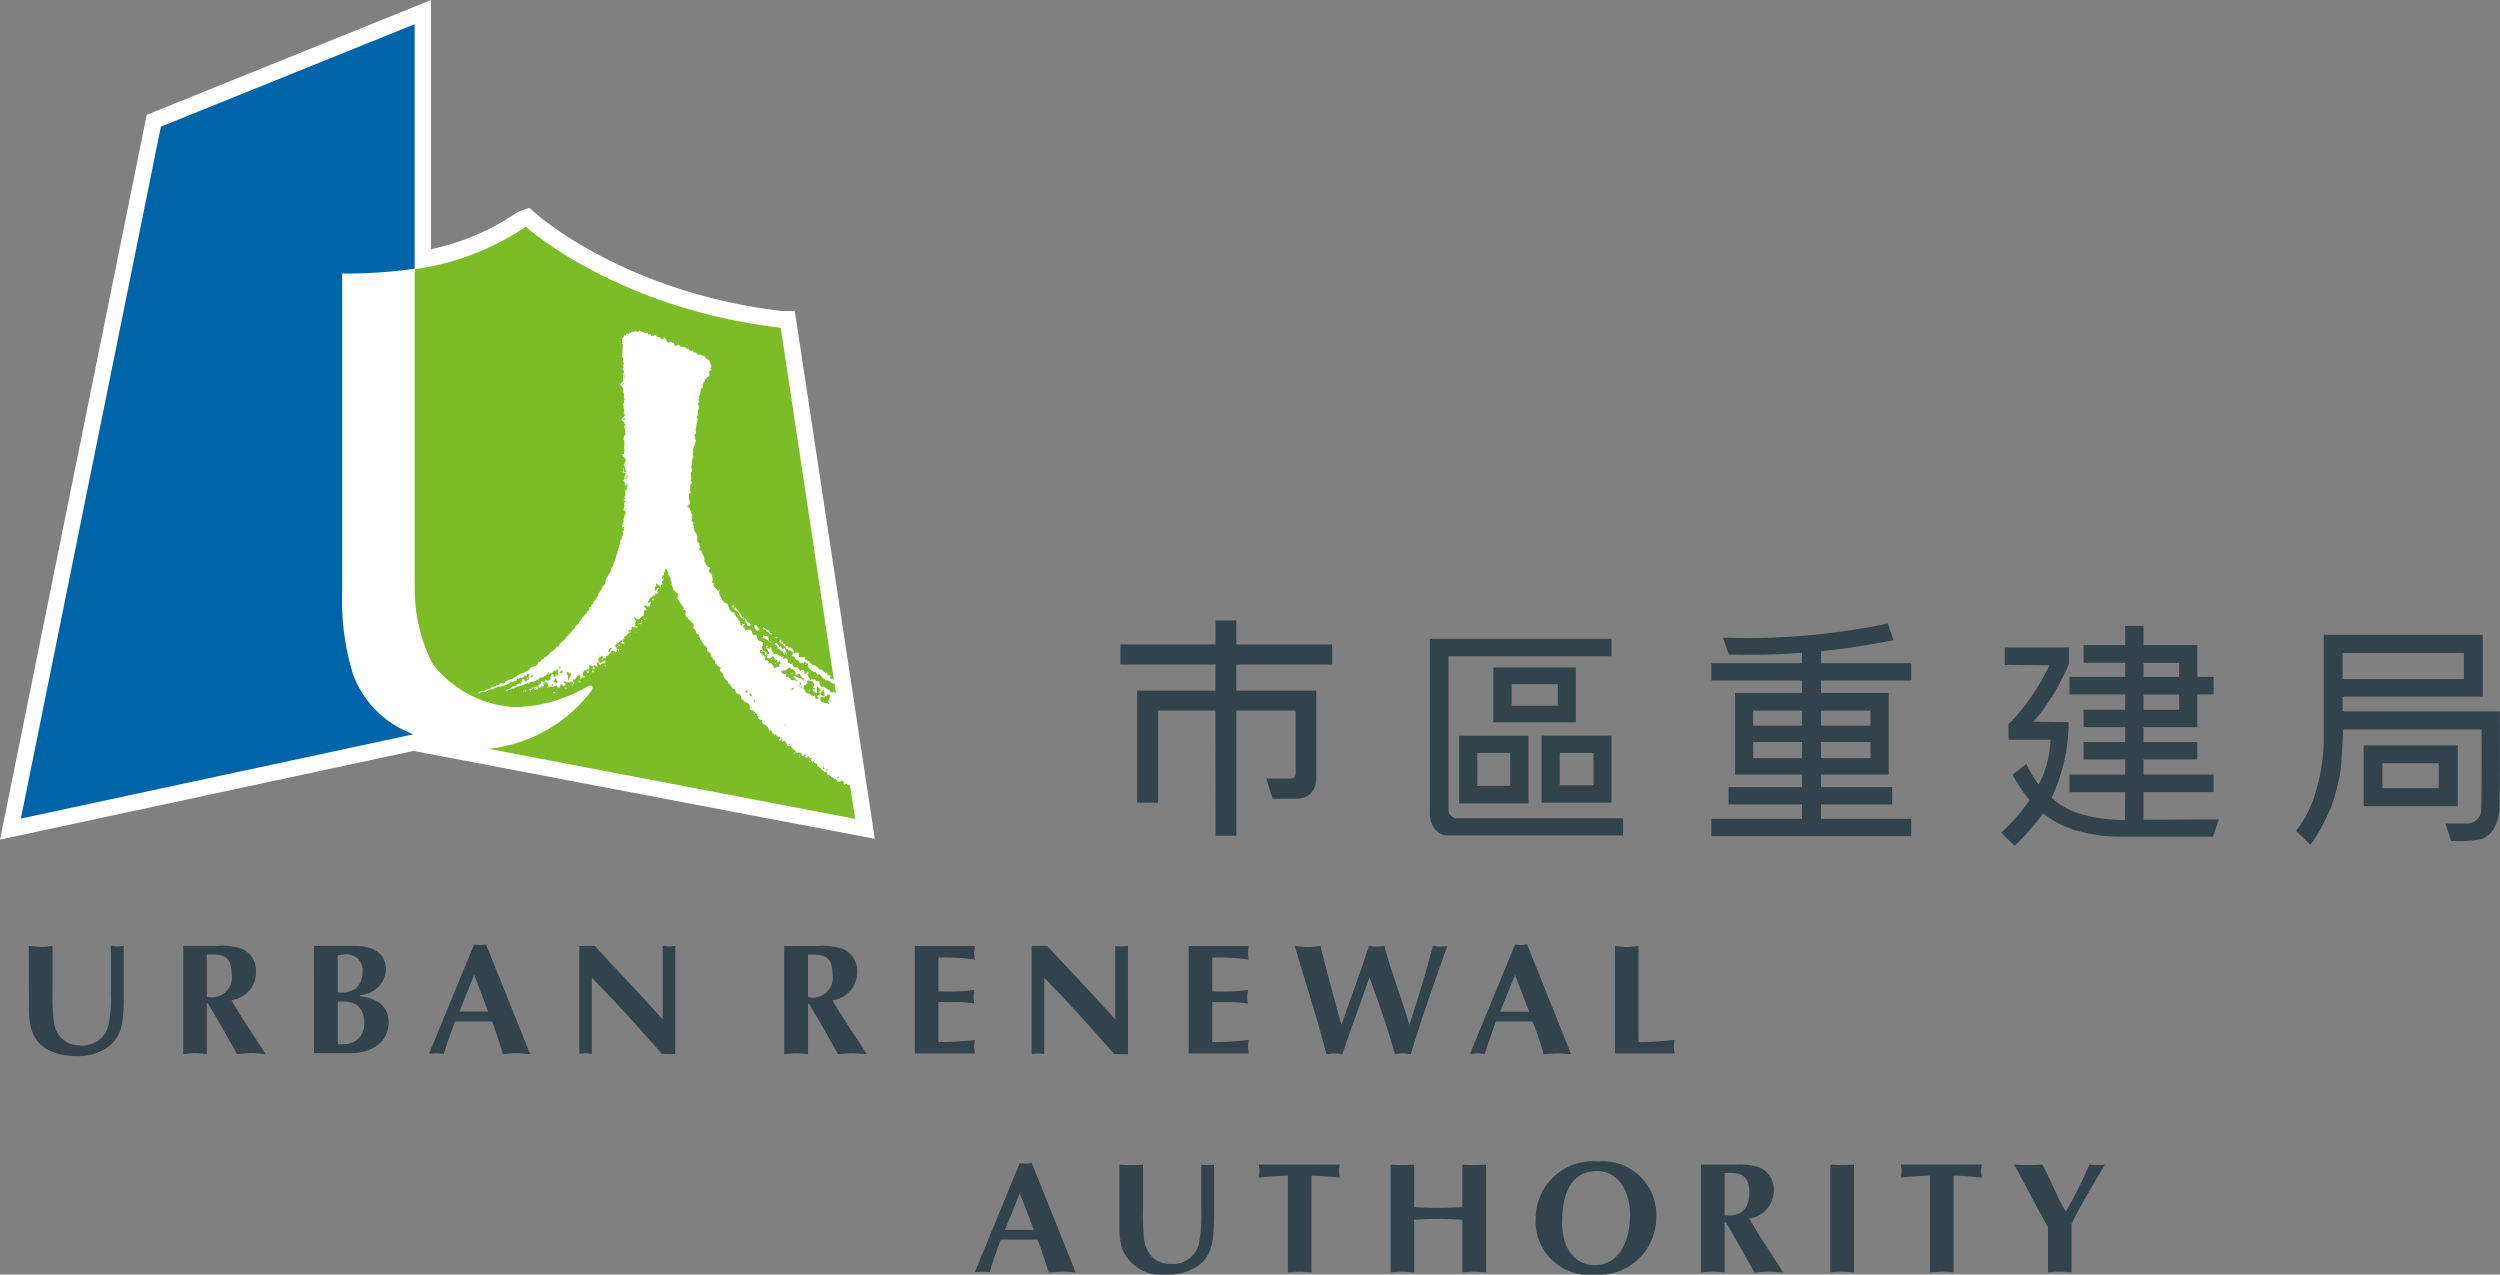 <svg xmlns="http://www.w3.org/2000/svg" width="150.613" height="76.783" viewBox="0 0 150.613 76.783">
  <rect x="0" y="0" width="150.613" height="76.783" fill="#808080" stroke="none"/>
  <g id="Group_528" data-name="Group 528" transform="translate(-226.208 -239.303)">
    <path id="Path_871" data-name="Path 871" d="M274.091,258.042h-.77c-9.042-1.069-14.222-5.352-14.784-5.837l-.442-.382-.533.183-.222.11a14.45,14.45,0,0,1-5.167,2.2l0-15.01-17.125,6.913-8.837,43.666,24.9-5.342c2.4.456,26.44,5.035,26.44,5.035l1.361.259Z" transform="translate(0 0)" fill="#fff"/>
    <path id="Path_872" data-name="Path 872" d="M268.4,255.231c-9.93-1.164-19.258-3.959-22.052-3.533a29.839,29.839,0,0,1-4.368.29V271.1a15.335,15.335,0,0,0,.641,4.979,6.063,6.063,0,0,0,3.053,3.407c.2.08.4.183.586.264l26.629,5.07Z" transform="translate(4.848 3.797)" fill="#fff"/>
    <path id="Path_873" data-name="Path 873" d="M299.024,273.323H295.57v5.549h-1.26v-6.747h4.714v-1.573H293.3v-1.216h5.726v-1.443h1.254v1.443h5.776v1.216h-5.776v1.573H305.1v5.16c0,.886-.407,1.349-1.245,1.349h-1.39l-.375-1.215h1.383c.22.021.382-.081.382-.314v-3.782h-3.574v7.547h-1.254Zm24.557,7.521H313.093a1,1,0,0,1-.834-.37,1.429,1.429,0,0,1-.315-.975v-10.5h10.944v1.049h-9.824v9.163a.543.543,0,0,0,.625.6h9.892Zm-2.842-6.812h-4.971v-3.305h4.971Zm-3.868-1h2.777v-1.3H316.87Zm1.012,5.885h-4.176v-4.076h4.176Zm-3.079-1.059h1.978v-1.982H314.8Zm8.085,1.012h-4.219v-4.033h4.219ZM321.8,275.88h-2.032v1.944H321.8Zm9.621.311h2.946v-.974h-2.946Zm7.066-.974H335.51v.971h2.976Zm-2.976-.988h2.976v-.9H335.51Zm-4.091,0h2.946v-.9h-2.946Zm4.091-4.487v.728h5.431v1.041H335.51v.752h4.074v4.913H335.51v.754h4.283v1.048H335.51v.867h5.431v1.042H328.9v-1.042h5.461v-.867h-4.424V277.93h4.424v-.754h-4.032v-4.913h4.032v-.752H328.9V270.47h5.461v-.628a40.633,40.633,0,0,1-4.41.1l-.343-1.011a41.849,41.849,0,0,0,9.919-.85l.35,1c-1.473.3-2.938.522-4.371.667m14.92,4.274a10.721,10.721,0,0,1-1.022,4.541c.873.872,2.359,1.32,4.408,1.36l.023-1.684h-3.363v-1.056h3.363v-.911h-2.507V275.22h2.507v-.9h-2.507v-1.05h2.507v-.92h-3.363v-1.059h3.363v-.845h-2.507v-1.064h2.507v-1.156h1.1v1.156h3.241v1.909h.982v1.059h-.982v1.97h-3.241v.9h3.241v1.045h-3.241v.911h4.223v1.056h-4.223V279.9l4.542-.018-.352,1.038h-5.658a9.479,9.479,0,0,1-2.373-.319,5.7,5.7,0,0,1-2.209-1.082,14.783,14.783,0,0,1-1.714,1.958l-.807-.795a12.043,12.043,0,0,0,1.71-1.969,7.589,7.589,0,0,1-1.026-1.532l.834-.635a6.06,6.06,0,0,0,.74,1.225,6.169,6.169,0,0,0,.709-2.688h-2.53v-.927a12.874,12.874,0,0,0,2.458-3.56l-2.684-.024v-1.052h3.865v.975a4.159,4.159,0,0,1-.268.622c-.18.358-.336.667-.479.91a5.479,5.479,0,0,1-.434.7c-.154.234-.309.441-.454.66-.165.214-.328.417-.5.609Zm4.512-.745h2.145v-.92h-2.145Zm2.145-2.824h-2.145v.845h2.145Zm15.638,6.045h-3.394v1.5h3.394Zm-4.524-1.076h5.67v3.663H368.2Zm-1.268-4h7.31v-1.562h-7.31Zm0,1.948h9.473s.034,5.665-.047,6.128a3.207,3.207,0,0,1-.275.873,1.342,1.342,0,0,1-.365.45,1.136,1.136,0,0,1-.511.269,7.96,7.96,0,0,1-1.736.082l-.343-1.045h1.28a.881.881,0,0,0,.626-.238.817.817,0,0,0,.241-.507c.047-.264.031-4.92.031-4.92H366.97l-.12,2.091a8.011,8.011,0,0,1-.214,1.208,9.7,9.7,0,0,1-.386,1.337c-.169.408-.356.791-.546,1.184a9.417,9.417,0,0,1-.714,1.123l-.863-.835a6.7,6.7,0,0,0,1.183-2.362,10.953,10.953,0,0,0,.488-3.295V268.76h9.574v3.727h-8.438Zm-17.746,33.81a4.715,4.715,0,0,1,1.419,0v-2.938c.594-1.22,1.314-2.357,2.005-3.568a4.451,4.451,0,0,1-.468.024,4.306,4.306,0,0,1-.469-.024,23.056,23.056,0,0,1-1.409,2.82,6.991,6.991,0,0,1-.6-1.139c-.263-.565-.553-1.164-.812-1.681-.285.017-.578.029-.859.029s-.566-.012-.854-.029c.707,1.251,1.337,2.536,2.047,3.765Zm-5.69-5.835c.595,0,1.148.063,1.713.118a2.1,2.1,0,0,1-.059-.4,2.2,2.2,0,0,1,.059-.39h-4.887c.01.126.041.254.041.39s-.03.281-.041.4a15.32,15.32,0,0,1,1.756-.118v5.835a5.985,5.985,0,0,1,.718-.054,5.3,5.3,0,0,1,.7.054Zm-7.423,5.835a5.841,5.841,0,0,1,.713-.054,5.637,5.637,0,0,1,.715.054v-6.506c-.235.017-.474.029-.715.029s-.473-.012-.713-.029Zm-6.368-6c.57,0,1.27-.068,1.437.72a1.836,1.836,0,0,1,.046.467c0,.981-.489,1.455-1.483,1.364Zm-1.428,6a5.552,5.552,0,0,1,.707-.054,6.047,6.047,0,0,1,.72.054v-3.046h.059c.226.361.482.792.615,1.05l1.13,2a6.933,6.933,0,0,1,1.722,0l-.374-.592c-.562-.883-1.152-1.749-1.668-2.666a1.706,1.706,0,0,0,1.476-1.709,1.425,1.425,0,0,0-.828-1.357,3.8,3.8,0,0,0-1.531-.182h-2.028Zm-6.27-6.116c1.422,0,2,1.407,2,2.628,0,1.579-.655,3.04-2.113,3.04-1.426,0-1.982-1.3-1.982-2.545,0-2.126.778-3.122,2.1-3.122m3.569,2.807a3.21,3.21,0,0,0-3.5-3.382,3.438,3.438,0,0,0-3.759,3.423,3.216,3.216,0,0,0,3.527,3.394,3.453,3.453,0,0,0,3.733-3.434m-16,3.309a5.465,5.465,0,0,1,.707-.054,5.612,5.612,0,0,1,.71.054v-3.181c.482-.024.969-.054,1.456-.054s.964.03,1.45.054v3.181a5.73,5.73,0,0,1,.714-.054,5.842,5.842,0,0,1,.714.054v-6.506c-.239.017-.485.029-.714.029s-.476-.012-.714-.029v2.561c-.486.027-.962.051-1.45.051s-.974-.024-1.456-.051v-2.561c-.239.017-.469.029-.71.029s-.481-.012-.707-.029Zm-4.769-5.835c.6,0,1.15.063,1.719.118a1.408,1.408,0,0,1-.055-.4,1.424,1.424,0,0,1,.055-.39h-4.9a3.037,3.037,0,0,1,.052.39,2.838,2.838,0,0,1-.052.4,15.637,15.637,0,0,1,1.762-.118v5.835a5.66,5.66,0,0,1,.716-.054,5.546,5.546,0,0,1,.7.054Zm-11.57,3.185a4.919,4.919,0,0,0,.149,1.175,2.568,2.568,0,0,0,2.74,1.6,3.189,3.189,0,0,0,1.8-.5c.983-.684.961-1.675,1.013-2.765v-3.365a2.989,2.989,0,0,1-.388.024,2.883,2.883,0,0,1-.383-.024v2.862a7.88,7.88,0,0,1-.163,1.976,1.589,1.589,0,0,1-1.693,1.144,1.569,1.569,0,0,1-1.09-.4,1.918,1.918,0,0,1-.5-1.1,14.667,14.667,0,0,1-.064-1.794v-2.685c-.238.017-.472.029-.722.029-.226,0-.467-.012-.7-.029Zm-6.9.076.9-2.2.846,2.2Zm1.969.592c.246.628.447,1.276.672,1.982a7.268,7.268,0,0,1,.813-.054,7.352,7.352,0,0,1,.814.054l-2.647-6.6c-.128.01-.241.034-.356.034s-.237-.024-.369-.034l-2.706,6.571c.145,0,.29-.024.456-.024.148,0,.3.024.441.024.175-.652.405-1.235.664-1.952Zm36.2-17.689c-.223.017-.48.058-.712.058s-.475-.04-.7-.058v6.465h3.582c-.008-.132-.041-.271-.041-.4s.033-.281.041-.413a18.776,18.776,0,0,1-2.166.132Zm-8.333,3.957.9-2.219.845,2.219Zm1.953.587a19.384,19.384,0,0,1,.672,1.975c.28-.024.557-.055.824-.055s.546.031.83.055L317.8,287.41a1.77,1.77,0,0,1-.364.038,1.682,1.682,0,0,1-.357-.038L314.363,294c.144,0,.3-.031.452-.031s.3.031.447.031c.182-.654.42-1.239.655-1.952Zm-14.244-4.263c.617,2.07,1.279,4.134,1.829,6.239a3.2,3.2,0,0,1,.475-.055,3.542,3.542,0,0,1,.482.055c.544-1.638,1.111-3.126,1.633-4.635.554,1.524,1.1,3.041,1.532,4.635a2.073,2.073,0,0,1,.948,0c.673-2.182,1.416-4.313,2.213-6.52a3.473,3.473,0,0,1-.434.034,3.926,3.926,0,0,1-.446-.034c-.407,1.6-.893,3.183-1.411,4.75-.451-1.6-1.083-3.149-1.5-4.75a4.573,4.573,0,0,1-.472.034,4.231,4.231,0,0,1-.469-.034c-.5,1.6-1.114,3.166-1.65,4.75-.429-1.573-.871-3.149-1.26-4.75-.256.017-.507.058-.775.058s-.515-.04-.782-.058Zm-6.473-.281v6.465h3.619a2.476,2.476,0,0,1-.046-.4,2.569,2.569,0,0,1,.046-.413,17.45,17.45,0,0,1-2.2.132v-2.411h.995a7.846,7.846,0,0,1,1.168.09,1.891,1.891,0,0,1-.058-.413,1.823,1.823,0,0,1,.058-.408,9.058,9.058,0,0,1-1.168.091h-.995v-2.045a13.878,13.878,0,0,1,2.2.124,2.363,2.363,0,0,1-.046-.4,2.837,2.837,0,0,1,.046-.413Zm-9.459,6.5c.112,0,.255-.031.383-.031.11,0,.248.031.374.031v-4.592l1.038,1.083c1.067,1.126,2.1,2.291,3.187,3.518l.82.014V287.5a3.355,3.355,0,0,1-.392.034,2.719,2.719,0,0,1-.375-.034v4.439c-1.34-1.519-2.738-2.959-4.1-4.439h-.933Zm-7.045-6.5v6.465h3.631a2.361,2.361,0,0,1-.051-.4,2.445,2.445,0,0,1,.051-.413,17.7,17.7,0,0,1-2.206.132v-2.411h.991a7.33,7.33,0,0,1,1.164.09c-.005-.135-.035-.281-.035-.413s.03-.276.035-.408a8.379,8.379,0,0,1-1.164.091h-.991v-2.045a14.051,14.051,0,0,1,2.206.124,2.247,2.247,0,0,1-.051-.4,2.716,2.716,0,0,1,.051-.413Zm-6.43.515c.573,0,1.281-.071,1.43.72a2.366,2.366,0,0,1,.05.467,1.2,1.2,0,0,1-1.48,1.364Zm-1.435,6c.243-.024.469-.055.709-.055s.489.031.727.055v-3.046h.06c.205.361.473.8.622,1.052l1.13,1.994c.276-.024.569-.055.838-.055.311,0,.594.031.884.055l-.371-.588c-.583-.886-1.167-1.76-1.694-2.66a1.71,1.71,0,0,0,1.493-1.721,1.429,1.429,0,0,0-.828-1.358,3.787,3.787,0,0,0-1.551-.192h-2.019ZM260.7,294c.118,0,.25-.031.367-.031s.258.031.39.031v-4.592l1.032,1.083c1.076,1.126,2.1,2.291,3.194,3.518l.8.014V287.5a2.552,2.552,0,0,1-.367.034,3.267,3.267,0,0,1-.39-.034v4.439c-1.335-1.519-2.744-2.959-4.093-4.439H260.7Zm-7.226-2.539.892-2.219.846,2.219Zm1.964.587c.242.621.447,1.272.667,1.975.264-.024.548-.055.813-.055s.539.031.822.055l-2.661-6.611a1.6,1.6,0,0,1-.356.038,1.712,1.712,0,0,1-.358-.038L251.644,294c.149,0,.309-.031.459-.031s.29.031.442.031c.183-.654.416-1.239.669-1.952Zm-9.293-1.188c1.017-.085,1.6.273,1.6,1.32a1.183,1.183,0,0,1-1.128,1.241h-.469Zm0-2.8a2.754,2.754,0,0,1,.469-.043.949.949,0,0,1,1.029,1.059,1.336,1.336,0,0,1-.405.991,1.509,1.509,0,0,1-1.093.222Zm-1.428,5.907h2.2c1.115,0,2.293-.548,2.293-1.867,0-1.171-1.009-1.488-1.709-1.549v-.091a1.621,1.621,0,0,0,1.549-1.513c0-1.12-.918-1.445-1.892-1.445h-2.445Zm-6.46-5.95c.587,0,1.3-.071,1.452.72a2.514,2.514,0,0,1,.052.467,1.213,1.213,0,0,1-1.5,1.364Zm-1.417,6a6.882,6.882,0,0,1,.71-.055,6.8,6.8,0,0,1,.707.055v-3.046h.076c.2.361.476.8.618,1.052l1.13,1.994c.3-.024.565-.055.85-.055s.588.031.873.055l-.382-.588c-.566-.886-1.169-1.76-1.676-2.66a1.7,1.7,0,0,0,1.479-1.721,1.429,1.429,0,0,0-.822-1.358,3.686,3.686,0,0,0-1.536-.192h-2.026Zm-9.3-2.636a4.212,4.212,0,0,0,.162,1.161c.354,1.238,1.6,1.6,2.752,1.6a3.074,3.074,0,0,0,1.786-.507c.981-.685.977-1.672,1.015-2.759V287.5a3.258,3.258,0,0,1-.4.034,2.873,2.873,0,0,1-.374-.034v2.882a7.836,7.836,0,0,1-.161,1.961,1.6,1.6,0,0,1-1.7,1.153,1.524,1.524,0,0,1-1.083-.41,1.665,1.665,0,0,1-.5-1.092,12.078,12.078,0,0,1-.071-1.791v-2.7c-.239.017-.475.058-.714.058s-.473-.04-.72-.058Z" transform="translate(0.408 8.788)" fill="#32434c"/>
    <rect id="Rectangle_223" data-name="Rectangle 223" width="0.041" height="0.026" transform="translate(263.871 269.598)" fill="#7cbd27"/>
    <path id="Path_874" data-name="Path 874" d="M254.265,269.228h.025c.047.071-.025.126-.089.187.165.007.193-.149.259-.241-.085-.064-.137.054-.195.054" transform="translate(8.604 9.176)" fill="#7cbd27"/>
    <path id="Path_875" data-name="Path 875" d="M255.016,262.725l-.008.114.072.012Z" transform="translate(8.852 7.199)" fill="#7cbd27"/>
    <rect id="Rectangle_224" data-name="Rectangle 224" width="0.044" height="0.031" transform="translate(262.29 278.694)" fill="#7cbd27"/>
    <path id="Path_876" data-name="Path 876" d="M255.008,263.191h-.024l.017.023v-.023" transform="translate(8.845 7.343)" fill="#7cbd27"/>
    <rect id="Rectangle_225" data-name="Rectangle 225" width="0.035" height="0.029" transform="translate(263.96 266.258) rotate(-77.261)" fill="#7cbd27"/>
    <path id="Path_877" data-name="Path 877" d="M255.039,261.477l.071-.056c.033-.038-.042-.069-.042-.106.033-.026.127-.062.1-.132a.225.225,0,0,0-.124.294" transform="translate(8.858 6.726)" fill="#7cbd27"/>
    <path id="Path_878" data-name="Path 878" d="M255.107,260.073h-.024l.009.085c.033-.023.014-.048.014-.085" transform="translate(8.876 6.384)" fill="#7cbd27"/>
    <path id="Path_879" data-name="Path 879" d="M255.115,261.038l.016.071c.034-.013.013-.054.021-.071Z" transform="translate(8.885 6.681)" fill="#7cbd27"/>
    <rect id="Rectangle_226" data-name="Rectangle 226" width="0.038" height="0.03" transform="translate(263.823 270.619)" fill="#7cbd27"/>
    <path id="Path_880" data-name="Path 880" d="M255.054,263.106c-.017.03-.017.073-.039.094.039-.03.076-.054.039-.094" transform="translate(8.855 7.317)" fill="#7cbd27"/>
    <path id="Path_881" data-name="Path 881" d="M254.949,258.565l.009.17.076-.132c-.047,0-.038-.059-.085-.038" transform="translate(8.834 5.919)" fill="#7cbd27"/>
    <path id="Path_882" data-name="Path 882" d="M254.954,256.78h.033l.008-.2-.038,0Z" transform="translate(8.836 5.309)" fill="#7cbd27"/>
    <path id="Path_883" data-name="Path 883" d="M255.019,260.852l.025-.026-.007-.115Z" transform="translate(8.856 6.58)" fill="#7cbd27"/>
    <path id="Path_884" data-name="Path 884" d="M254.912,257.094a.189.189,0,0,0,.023-.126H254.9Z" transform="translate(8.82 5.43)" fill="#7cbd27"/>
    <path id="Path_885" data-name="Path 885" d="M255.142,260.464l.017.085c.022-.017,0-.045.013-.061Z" transform="translate(8.894 6.504)" fill="#7cbd27"/>
    <path id="Path_886" data-name="Path 886" d="M262.268,269.255c-.047,0-.047-.094-.1-.041l.091.055Z" transform="translate(11.053 9.189)" fill="#7cbd27"/>
    <path id="Path_887" data-name="Path 887" d="M271.378,283.38c-.038-.021-.033-.071-.1-.064-.034,0-.023.043-.034.064-.037.014-.047-.03-.073-.051v-.064c.034.006.037-.011.058-.011-.081-.068-.123-.122-.234-.115-.041.115-.157.007-.229.041.033-.085-.071-.1-.085-.141-.128-.008-.146-.157-.268-.1,0-.115-.169-.146-.239-.193-.024-.047.029-.1-.031-.135-.167.056-.268-.179-.42-.238.031-.132-.18-.061-.145-.2-.047-.115-.248-.068-.21-.22-.064-.021-.038.064-.073.074.016-.068-.21-.142-.073-.2.03-.034-.021-.051-.037-.071l-.1.037c0-.037.022-.09-.017-.122-.089-.013-.124.156-.207.04l-.035-.017c.021-.047.067-.071.106-.107-.014-.055-.094-.025-.119-.041-.061.024-.056.156-.131.085-.109-.031,0-.153-.109-.187-.054.013-.152-.044-.175.043-.047-.043-.157-.071-.187.012-.022,0-.034-.021-.044-.021v-.034c.047.005.132.017.1-.059.03-.054-.058-.088-.088-.139l-.111.051.056-.088c-.077-.058-.167-.094-.167-.2-.056.068-.115.041-.174.041-.064-.111-.078-.25-.187-.331-.026.031-.071.047-.085.081-.043.021-.061-.034-.1-.043.035-.038.1-.082.054-.127-.072-.005-.124.12-.195.08,0-.085.123-.161.012-.234-.173.073-.207-.306-.32-.059v-.12l-.088.02c.047-.085-.069-.163-.09-.226l-.1.039a.523.523,0,0,0-.293-.384c-.052-.024-.078-.111-.146-.109-.021-.055.048-.135-.044-.179a.163.163,0,0,1-.179-.082c-.016-.052.055-.145-.037-.154l-.021.023c-.054-.048.021-.051.021-.089l-.128-.118c0,.033-.071.047-.071.094l-.031-.017a.107.107,0,0,1,.085-.061c.024-.035-.038-.071-.048-.1l-.075.024c.038-.158-.179-.034-.218-.158.016-.132.039-.272-.112-.363-.085-.067-.271-.047-.271-.2-.127,0-.111-.112-.143-.188.011-.069-.1-.127-.131-.17-.178.033-.157-.146-.234-.234-.021-.092-.173-.03-.142-.132-.133-.08-.092-.238-.261-.262.035-.152-.2-.209-.212-.337a.226.226,0,0,1-.086-.24c-.068-.088-.224-.153-.2-.279l.063-.054c-.048-.122-.269-.118-.272-.277l-.077.051c-.034-.107.056-.237-.1-.3a1.245,1.245,0,0,1-.187-.382c-.065-.038-.115-.132-.187-.119-.027-.139,0-.273-.141-.335-.128-.013-.042-.173-.17-.2.01-.125-.187-.158-.136-.29-.088-.059-.009-.214-.158-.214-.132-.078-.025-.237-.187-.3-.12-.081.077-.29-.144-.378.052-.042-.046-.071-.089-.085.043-.059-.058-.071-.064-.123-.017,0-.04-.006-.05.014v.026h-.038c.152-.09-.175-.186-.136-.32-.02-.1.077-.234-.075-.292-.029,0-.047.02-.074-.007a.073.073,0,0,1,.061-.082c-.14-.191-.288-.418-.434-.631.021-.041.127.013.115-.051l-.1-.039c.06-.021.039-.085.039-.149-.094-.123-.3-.208-.285-.384-.114-.03.012-.144-.09-.188,0-.088.03-.217-.1-.275.127-.037,0-.122.005-.173-.149-.132-.09-.32-.222-.456-.029-.027-.082,0-.093.037.01.038-.013.088.047.111h.017v.029h-.039c0-.029,0-.029-.025-.041s-.054.052-.1.064c.086.043.046.108.046.162-.046,0-.1,0-.1.034.007.077-.056.179.043.212l.026-.108c.109.153-.226.258-.033.373l-.008.031c-.044,0-.1,0-.1.044l-.012.144c-.069-.007,0-.1-.035-.118-.124.027-.19-.156-.268-.1l.047.143c-.161-.024-.08.153-.109.245.01.033.061.033.061.009.078-.051.078-.207.2-.145-.02.089-.2.189-.059.261-.085.22-.265-.064-.176.171h.007V272c-.068,0-.088-.048-.126-.061a.243.243,0,0,1-.2.179,1.982,1.982,0,0,1-.137.267.162.162,0,0,0,.191-.024c.057.127-.114.144-.054.258-.05.007-.082-.013-.12.034v.01c-.071-.038-.081-.128-.191-.057a.065.065,0,0,0-.037.078c.146.016.1.148.171.22-.035-.029-.085-.078-.149-.052-.061.093-.031.241-.05.357-.075-.029-.107.05-.162.071v.056c-.076-.029-.114.068-.129.1-.024-.1-.227,0-.2-.144a.061.061,0,0,0-.084.035c.02.094.146.144.1.264l-.064.056c.068.024.037.085.046.146-.03,0-.046-.007-.054.023s0,.026.024.034a.326.326,0,0,1,.177-.029l-.092.112c-.037-.084-.182,0-.224-.1a.561.561,0,0,0-.09.226c-.059,0-.144-.023-.161.034-.033.024.017.06.038.068h.123v.026c-.144-.013-.193.108-.278.155v.061c-.071-.031-.107.047-.156.082l.042.114c-.042-.013-.1-.013-.1.034-.076.136.1.119.09.237-.063-.009-.142.007-.19-.03-.017-.071.127-.1.024-.166-.118-.041-.025.132-.163.1.022.135-.174.03-.152.176-.029-.008-.065-.008-.076.018-.035.1.127.116.076.214.082,0,.106.058.158.058h.022c.033,0,.038-.021.064-.038.03.017.007.055.007.071l-.071-.033h-.022c-.01.017,0,.061-.007.088l-.033-.014c-.013-.012.016-.071-.024-.094-.044.021-.056.054-.1.082l.051.071-.144,0c-.012-.1-.123-.042-.193-.068-.068.026.033.158-.094.094,0,.1-.144.128-.108.226h-.027c.018-.033-.021-.033-.021-.033a.175.175,0,0,0-.114.171.129.129,0,0,1-.116-.054c-.007.1-.085.135-.17.186.06-.068.145-.132.112-.25-.013-.034-.037-.054-.077-.034-.076.013-.021.124-.119.081-.137.114-.034.213.013.335.106.074.277-.264.357-.058-.057.173-.259.024-.281.2-.076.023-.076-.058-.112-.071.024-.067-.052-.078-.077-.119-.078.044-.037.132-.044.2l.044.047-.037.038c-.055-.008-.065-.076-.133-.106-.213.054.041.145-.05.256-.178.018.035-.256-.217-.188-.027-.014,0-.068-.039-.088-.11.073.078.349-.2.276-.017.018,0,.055-.005.089a.261.261,0,0,1,.162.081c-.041,0-.054.076-.111.059.024-.1-.077-.127-.115-.191a.305.305,0,0,0-.157.314c.039.044.137.052.1.144-.144-.092-.183.135-.3.085.085-.044.05-.144.071-.187-.027-.042-.065-.06-.1-.042-.153.073-.153.234-.309.272-.076.013-.038.081-.05.125.08.013.021.084.05.139-.076.025-.093.089-.146.089,0-.064.184-.089.071-.184h-.071c0-.03.025-.067-.038-.088l-.073.119c-.042-.061-.152-.038-.238-.043.007-.018-.017-.031-.02-.055-.039,0-.071,0-.085.037-.086.144.173.03.088.179-.054.047-.073.089-.145.071a.21.21,0,0,0-.088-.1c-.174.012-.012.276-.229.175-.052-.05-.021-.094-.078-.146.009.146-.152.047-.217.136-.071.024-.051-.039-.109-.054-.055.033-.149.014-.179.094h-.034v-.041c.029.01.064,0,.064-.039-.075-.061-.03-.132-.075-.229-.021-.047-.09-.024-.132-.029-.02.029,0,.052-.02.1l-.071-.047c-.044.024-.021.055-.022.08.022.012.061.05.034.081s-.064.084-.135.056c0-.02-.014-.026-.039-.043l-.029.017.054.077c-.034,0-.094-.013-.12.017v.024c-.03,0-.03-.085-.069-.111.009-.124.25-.159.165-.32.009.039.146,0,.162.082h.082c.014-.067.047-.169-.033-.226.047.02.08.119.17.1.047.124.084-.044.184-.021.042-.1-.043-.288.145-.345.071.031.043.126.071.182.074-.016.135-.132.23-.124.055-.026.018-.075.033-.107-.014-.023-.042-.038-.042-.061l.048-.038c-.146-.039.139-.135-.077-.135a.232.232,0,0,0-.082.1l-.055-.012c.02-.013-.005-.029-.024-.047-.1.089-.132.25-.328.183.008-.03-.02-.033-.026-.047-.043.014-.03.055-.043.088.013.023.05.014.05.05-.081.023-.037-.082-.1-.05,0,.118-.2.1-.217.205a.4.4,0,0,0-.311.123v.068c-.059.024-.033-.089-.11-.051-.02.139-.214.1-.312.125-.03.075-.175.031-.132.139h-.043c.01-.031.022-.078-.014-.1-.094.038-.043.127-.167.094a1.192,1.192,0,0,1-.477.158c-.061.08-.2.018-.234.144h-.044c.014-.033-.014-.033-.031-.064-.082.119-.216.132-.341.166v.021h-.041c-.006-.116.2-.085.284-.163.092-.148.276-.085.358-.217.1-.1.238.017.3-.115-.022-.1.034-.172.118-.243.022.071.084.108.1.2.08-.037.131-.139.22-.139.029-.1-.046-.22.029-.331-.017-.029-.071-.008-.1-.014-.075.023-.035.085-.052.146l-.124-.061c-.039.033-.039.12-.119.139s-.247-.047-.238.084l-.071-.058-.09.182-.092-.035c-.016.088-.132.051-.193.118.014-.012-.017-.03-.029-.043l-.044.043c0,.088-.182.031-.214.14-.193.009-.322.145-.531.106-.085.071-.255.08-.289.175-.281-.1-.363.239-.648.124-.094.027-.186.125-.277.123.085-.085.226-.211.386-.14.132-.162.391-.08.447-.282.18.05.264-.114.452-.106.051-.207.354.044.375-.193A1.2,1.2,0,0,1,251.2,277c.075-.112.227-.1.312-.217.071.03.1-.062.156-.085a1.3,1.3,0,0,0,.475-.224c.075.034.086-.04.1-.081.156-.2.5-.115.511-.4.1.03.137-.081.207-.118-.009-.075.165-.064.153-.166.205-.023.22-.183.378-.273-.034-.062.054-.055.092-.093.106-.084.273-.162.281-.311.169.055.158-.122.241-.2.115-.1.292-.2.344-.339.119-.119.226-.243.328-.354.039-.108.217-.187.217-.3.085-.111.259-.141.224-.271.156-.114.156-.281.323-.369,0-.108.222-.135.156-.267.192-.059.046-.234.217-.271.071-.057.039-.207.178-.175-.1-.056.073-.191.111-.279.068-.1.17-.188.17-.32.094-.17.26-.3.276-.5.144-.043.161-.207.176-.362.106-.188.207-.365.328-.554-.1-.2.207-.221.12-.4.06-.1.11-.21.156-.3a.517.517,0,0,1,.136-.375c-.146-.061.077-.106,0-.221.11-.067,0-.22.127-.276.021-.093-.071-.281.093-.262-.039-.2.178-.352.033-.524.035-.04.132-.071.118-.135l-.05-.045c.007-.017.05-.04.05-.064-.05-.04-.118,0-.15.024a.53.53,0,0,0,.048-.29c.108-.061.052-.18.08-.293l.022.012c-.05-.191.258-.379-.05-.5.064-.064.007-.187.1-.243-.1-.031-.027-.144-.041-.214.034-.03.071-.054.054-.088l-.111-.1.128-.035c-.03-.047-.078-.081-.058-.156.09-.024.041-.118.064-.173l-.051-.041.061-.065a.061.061,0,0,1-.054-.082h.037c0,.016.017.03.033.039.068-.037-.016-.139.086-.165l-.051-.061c.094,0,.042-.1.056-.17-.024-.05-.056-.037-.091-.037-.063.044.068.057.035.124-.035.038-.061-.018-.09-.043a.469.469,0,0,0-.106-.277c.128-.071.021-.26.135-.331.071-.146-.135-.132-.193-.173l0-.018c.089-.024.026-.137.055-.2h.034c.008.078-.034.173.022.238a.3.3,0,0,0,.1-.03c-.017-.194-.18-.407-.039-.6.123-.209-.167-.28-.188-.452.047,0,.11,0,.11-.038.016-.064-.027-.135.056-.165-.084-.161-.013-.4-.026-.6-.093-.067-.022-.2-.03-.3a.215.215,0,0,0,.107-.176c-.107-.056.026-.25-.085-.3l.008-.149c.013,0,.034-.024.048-.038.063-.081-.112-.043-.048-.149-.057-.064-.14-.1-.19-.176.05-.071.093-.165.19-.2.034-.034.013-.089.026-.112-.04-.02-.063-.071-.09-.109.09-.024.034-.152.05-.243-.1-.034.027-.19-.093-.247.014-.043.077-.055.05-.1a.045.045,0,0,0,.043-.034c.063-.072-.1-.126.027-.149,0-.034,0-.072-.043-.078-.027-.135.043-.276-.034-.378-.029-.085.042-.2-.052-.25-.016-.082-.111-.129-.133-.238.046-.055.1-.119.157-.179l.029-.5a.217.217,0,0,0,.05-.042.251.251,0,0,0-.1-.179v-.06c.023.005.023-.027.059-.027.057-.092-.107-.064-.039-.163,0,0,.039-.033.039-.041,0-.054.035-.124-.035-.124-.023-.111.056-.251-.047-.322l.043-.754c-.05-.007-.05-.041-.05-.078.027.008.03-.024.05-.047-.093-.03-.022-.162-.043-.243a.265.265,0,0,0,.118-.176c.141.059.11-.205.224-.1a.047.047,0,0,0,.081-.018v-.059c.123.141.144-.156.248-.007.108-.173.243.092.352-.126.129.092.269.092.373.173h.157c0,.044,0,.089.039.1.063.012.063-.082.118-.03l.055.112.085-.034c.073.048.217-.126.214.084l.093-.03c0,.1.09,0,.122.068.069.026.081.126.2.088.044-.038.026-.137.11-.088-.033.115.133.092.093.2.107.239.29-.112.335.135l.081-.047c.018.094.018.166.116.2.118.014.146-.094.241-.038.044.211.345,0,.395.211h.163c-.029.118.1.094.184.141,0,0,.037-.016.018-.047.06,0,.06.085.094.115.029.072.1-.007.143.041.094.047.14.208.243.089.094.078.192.084.315.166-.025.056.08.092.1.132.09.017.148.1.2.173l-.05.03c.013.041.078.041.1.1l-.063.024c.016.056.078.044.093.087-.077.044-.014.136-.107.149.022.024.03.047.077.039l.016-.016.014.023c-.03.089-.277.132-.122.237-.058.013,0,.055,0,.088-.064.19-.314.183-.277.416-.156-.033-.05.132-.156.17.026.071.061.111.026.19-.25.1-.055.417-.269.535.081.03.041.1.056.153-.037.026-.069.043-.061.1l.1.017c-.2.139-.042.309-.078.481-.111.156,0,.375-.12.5.1.081.025.221.025.339-.1.108,0,.3-.107.409.022.089.068.115.038.212-.031.052-.123.073-.114.137.114.026-.009.162.1.188l-.046.047c.091.029.03.129.046.191-.124.043,0,.182-.124.222.047.112-.115.173-.037.267s-.078.187,0,.276c0,.038.046.156-.042.2-.037.149.034.331-.072.463,0,.12.072.191.035.322-.1.054-.035.183-.067.285l.054.024c-.128.068.091.124-.058.173-.064.127.212.135.043.243a.1.1,0,0,1-.069.1c.009.152-.044.343.048.454-.2.058-.086.267-.131.411.109.012-.005.154.091.167a.3.3,0,0,0-.054.173c-.043,0-.043-.085-.1-.035.012.056.065.05.044.106-.048.044-.044-.071-.111-.023.063.059.111.129.21.112-.116.157.209.234.03.307.182.069.067.275.085.41l-.046.043c.064.068.152.106.143.183-.037.024-.068.055-.044.093.146.071,0,.135.092.229-.05.132.077.156.077.273h.06c-.076.14.135.208.009.309.054.088-.009.227.125.251.042.088.007.182.085.243.033.077-.063.092-.114.141.071.132.264.076.195.238a.554.554,0,0,1,.149.518c.107.054.064.179.178.226,0,.118.256.068.149.23a.139.139,0,0,0-.05.145c.05.071.28.167.188.339.1.025.024.152.038.22l-.047.051c.047.03.076.115.136.074-.119.26.19.29.222.481.091.038.091-.059.12-.089.092.075-.153.136,0,.251-.029.107.055.162.09.243.073.041.035.2.146.2,0,.039,0,.1.051.1l.1.021c0,.082.161,0,.1.109-.026-.009-.034.021-.064.021.132.017.1.118.158.165-.061.125.129.152.115.24.272,0,.207.307.42.39a.15.15,0,0,0,.145.169c-.071.051.021.16,0,.254.027.017.059.008.091.017.007-.094.078-.106.153-.094,0,.094-.17.094-.075.194h.075a.153.153,0,0,0,.071.182c.051-.085.2-.017.277-.038.163.078.059.247.178.328.056,0,.056-.064.124-.03.166.077.047.332.277.377a1.8,1.8,0,0,1,.176.111c0,.061-.048.135.013.156v.03c-.035,0-.106-.007-.082.041-.05.227.221.311.329.43.024.037.067.009.084.037.1-.1-.034-.127-.034-.223-.08-.033-.068-.1-.122-.173l.122.008c0,.024.024.024.034.04.09.054.084-.048.1-.081.063.041.1.081.05.135.078.1.09.194.2.294l.071-.037c.007.037.056.051.106.037,0,.027.022.027.022.061l.085-.047c-.055.1.11.061.127.142.056.013.08-.031.115-.064.038.071-.035.165.017.2a.291.291,0,0,1,.191-.038c.156.038-.056.271.156.267.047,0,.047.1.132.068.027-.068.067-.033.1,0-.115.055.054.128.04.189.06-.017.16.054.182-.047a.863.863,0,0,1,.2.29c.09-.107.183-.064.29-.013-.035.013-.05.051-.05.1.061.014.05.094.116.061s.064-.108.127-.139c.027.05.007.115.007.165-.161.044.081.115-.007.189.12,0,.093.324.194.081l.009.088c.059-.064.169-.03.239-.03-.008.179.348,0,.23.226.009.08.1.136.1.205.088.118.156-.1.224.039l.034-.039c-.023.15.158.08.188.2.178-.055,0,.162.178.1l.026.1c.116-.183.171-.068.259.013l-.088-.59h-.1c0-.064-.089-.047-.094-.071a.431.431,0,0,0-.369-.139l-.361-.383c-.052.021-.061.064-.137.059.017-.094-.064-.118-.073-.209l-.035.05a.593.593,0,0,1-.327-.217c-.156-.088-.005-.29-.19-.345h-.057c.013-.033-.027-.04-.027-.054-.081-.034-.086.054-.119.085l-.052-.061-.041.061-.052-.061c-.109.149-.038-.034-.109-.058-.08-.124-.254-.091-.251-.243-.025-.081-.156-.047-.205-.118a.146.146,0,0,0,.014-.264.9.9,0,0,1-.252-.12l-.106-.005c.056-.176-.184-.224-.248-.349-.056.011-.107-.06-.129-.094,0-.061.035-.149.111-.109v.078l-.017.007c-.014.024-.014.058.017.054.072.034.054-.048.106-.048l.026.187c.042,0,.056-.075.116-.034-.024.034-.06.088.029.132.046.023.169-.038.139.061-.009.017,0,.05.03.041.059.024.059-.041.115-.041-.072.152.182.033.116.19.166-.038.038.132.1.195.051-.073.136-.054.221-.056.158.064-.063.294.158.271.085.047.281-.077.3.05l-.048.029c0,.118.2.03.166.188.021,0,.041-.023.068-.033.131.009,0,.188.166.156,0,.107.162.056.248.107-.034.068.063.061.086.085.106.06.131.226.3.171.064.055.088.163.2.163-.023.007.03.027.03.044.037,0,.047-.038.076-.044.052.065,0,.24.2.188.024.076-.055.272.145.2,0,.031.041.037.074.057l-3.2-21.2c-9.928-1.165-15.359-6.094-15.36-6.087a15.752,15.752,0,0,1-6.69,2.555v19.173a9.954,9.954,0,0,0,1.056,4.569,6.725,6.725,0,0,0,4.948,2.645,8.923,8.923,0,0,0,4.27-1.17c.56-.349.46.082.36.2a8.966,8.966,0,0,1-6.173,3.478l22.078,4.225-.307-1.991a.171.171,0,0,0-.17-.038m-13.835-8.337h-.03l.131-.139.067.081c-.038.041-.148-.039-.167.057m-3.659,1.651c-.017.006-.029.044-.077.026l-.02-.04c.038,0,.076-.012.1.014m-1.739.271c-.014.01-.052.031-.065.024l-.034-.051c.034,0,.085-.012.1.027m17.308-.124c.021,0,.071-.029.079.009-.034.034-.057.034-.079,0Zm-.641-.783c.048.014.052.051.08.078-.014.023-.055,0-.08,0Zm-2.245-1.011h-.076V275l.076.006Zm.583-.575v.043c-.071.01-.184-.029-.163-.09.022.061.1.047.163.047m-.059.328c.059.054.124.077.145.158.034.027-.021.061.038.085l.059-.054c.1.037.064.271.217.139.193.017.021.258.193.29-.016.038.02.075-.023.094a.289.289,0,0,0-.191-.188c.076.013.021.132.116.169l-.033.014c-.133-.042-.063-.209-.216-.2,0-.136-.3-.106-.2-.252-.056-.063-.1-.175-.244-.148.082,0,.012-.152.137-.1m-.795-.984a.737.737,0,0,0,.26.2c-.007.024.024.024.029.041l.074-.038c.027.078.01.146.078.187.1-.027.07.06.119.06-.17.1-.163-.145-.331-.145-.061-.024-.042-.2-.2-.126.031-.088-.078-.1-.03-.175m.02.5a.475.475,0,0,0,.324.085c-.1.068.054.145-.034.2.054.059.058.146.182.13v.034c-.148.02-.182-.193-.323-.193-.017-.1-.169,0-.2-.1.044-.035.039-.1.051-.153m-.207-.369c-.03.04-.1.142-.178.1a.456.456,0,0,1-.182-.322c.259-.085.153.22.359.22m-1.591-1.46c.014.047,0,.137.014.175.044.033.1,0,.135.021.085.191.3.3.34.5.111.1.256.127.3.238,0,.162.4.193.186.352-.15.021-.15-.126-.22-.19-.065-.081,0-.245-.135-.292a.173.173,0,0,0,.017.144c-.119,0-.008-.184-.167-.144-.137-.173-.169-.413-.4-.493.023-.064-.031-.1-.069-.132l-.063.037c-.031,0,.1-.075-.017-.1,0-.064.068-.064.08-.111m-7.972-1.114h.034v.024h-.034Zm-7.531,6.533h-.05c0-.03.034-.033.05-.009Zm2.884-.156h-.031l.014-.088s.033.026.017.041Zm.106-.047h-.038v-.071a.028.028,0,0,1,.038.03Zm.6-.071c-.093-.017-.059-.1-.126-.143-.018.055-.112.072-.082.143l-.077-.031c-.035,0-.008.048-.02.061l.047.041c-.007.014-.063.047-.078.014l-.05-.156c.029-.041.148.033.148-.061l.009-.05c.1.12.163-.061.323-.026l.027.076c-.027.03.01.068.026.071,0,.078-.129-.04-.148.061m1.082.188-.034-.08c.034.009.086-.024.133.023-.031,0-.055.077-.1.056m.682-.3.012-.031a.3.3,0,0,1,.127.01c0,.044-.1.03-.139.021m.927-.346h-.037c0-.023.016-.058,0-.077l-.094.025.054-.073c.013.048.132.048.081.125m.8-.637c-.067.082-.076-.023-.122-.037l.038-.071c.017.037.128.037.084.107m.658-.328c-.027-.054.038-.1.086-.054-.031,0-.048.068-.086.054M257.961,275h-.027v-.024l.027.007Zm.343-.582h-.03l.016-.078c.026.014,0,.047.014.078m.352-.22h-.029v-.041h.029Zm.3-.488-.145-.068a1.271,1.271,0,0,1,.187,0Zm-.007-.186.007-.071h.1c-.026.012-.042.114-.111.071m.176-.082c0-.026.067-.071.1-.071,0,.024-.064.071-.1.071m.184-.09h-.039v-.03h.039Zm.416-1.086-.088-.013v-.082c.044,0,.1,0,.088.038Zm.766-1.459h-.021v-.037h.021Zm8.019,10.872h-.035v-.076l.035.012Zm.642.335c-.037.017-.042-.014-.064-.033-.009-.055.061-.038.064,0Z" transform="translate(5.874 3.206)" fill="#7cbd27"/>
    <path id="Path_888" data-name="Path 888" d="M250.865,271.067c.037.007.085-.04.085-.081-.071-.027-.085.041-.085.081" transform="translate(7.579 9.737)" fill="#7cbd27"/>
    <rect id="Rectangle_227" data-name="Rectangle 227" width="0.042" height="0.093" transform="translate(263.86 264.998)" fill="#7cbd27"/>
    <path id="Path_889" data-name="Path 889" d="M252.431,270.256c-.323.115.119.213-.071.352.085.017.038.106.038.135h.033c.058-.09.119-.2.171-.307.006-.122-.2-.026-.171-.179" transform="translate(8.023 9.514)" fill="#7cbd27"/>
    <path id="Path_890" data-name="Path 890" d="M254.949,263.461v.081l.007-.01c0-.039.025-.071-.007-.071" transform="translate(8.834 7.426)" fill="#7cbd27"/>
    <path id="Path_891" data-name="Path 891" d="M252.067,270.211c.037.081-.116.081-.063.176h.024c.026-.1.171.013.165-.1-.054-.005-.026-.114-.125-.081" transform="translate(7.926 9.499)" fill="#7cbd27"/>
    <path id="Path_892" data-name="Path 892" d="M252.063,270.045a.057.057,0,0,0-.094.055l.057.024c.037,0,.037-.054.037-.078" transform="translate(7.918 9.444)" fill="#7cbd27"/>
    <path id="Path_893" data-name="Path 893" d="M251.622,270.905l.058.007c.046.007.038-.038.038-.059-.058-.043-.116,0-.1.052" transform="translate(7.81 9.692)" fill="#7cbd27"/>
    <path id="Path_894" data-name="Path 894" d="M251.85,270.552c0,.1-.116.188-.173.213l.133.013c.064,0,.064.047.064.094h.033a.209.209,0,0,0,.054-.158c-.086-.024-.035-.125-.111-.162" transform="translate(7.829 9.605)" fill="#7cbd27"/>
    <path id="Path_895" data-name="Path 895" d="M250.634,270.581c.064-.038.182-.017.163-.115-.055-.175-.1.077-.163.115" transform="translate(7.508 9.56)" fill="#7cbd27"/>
    <path id="Path_896" data-name="Path 896" d="M262.772,271c-.069.031-.127.1-.085.158h.077l-.034-.088c.034-.026.1.031.1-.037-.016-.034-.016-.051-.06-.034" transform="translate(11.209 9.741)" fill="#7cbd27"/>
    <path id="Path_897" data-name="Path 897" d="M263.01,270.865v.068c.029.025.057.017.085-.02-.051.013-.028-.061-.085-.048" transform="translate(11.312 9.701)" fill="#7cbd27"/>
    <path id="Path_898" data-name="Path 898" d="M263.057,270.829c.029.014.031.05.068.05.039-.018,0-.035.024-.059.027-.1-.156-.078-.092.009" transform="translate(11.323 9.667)" fill="#7cbd27"/>
    <path id="Path_899" data-name="Path 899" d="M263.093,271.008l.017.033c.021.021.054.021.054,0s.014-.085,0-.111Z" transform="translate(11.338 9.721)" fill="#7cbd27"/>
    <path id="Path_900" data-name="Path 900" d="M262.434,270.015c0-.252-.106.078-.191-.041.031-.01.031-.047.064-.023a.15.15,0,0,0-.1-.115c-.145,0-.084-.177-.208-.205l-.016.005c-.03.1-.118.136-.237.119-.166-.027-.022-.2-.084-.277-.061.013-.024.073-.061.088-.158.018-.026-.137-.092-.2-.111.007-.119-.153-.274-.1-.047.149.085.224.146.316.094-.023.077.052.1.1l.069-.047.029.024c-.012.024-.012.047-.055.042l-.008.1c.034.094.154.088.222.124s0,.1-.016.132c.058.024.179-.034.207.055.162.017.06.246.248.246-.024-.149.153-.058.238-.1.021-.044-.046-.061-.046-.1a.477.477,0,0,1,.144-.1c0-.042-.022-.044-.077-.044m-1.088-.693c.04.017.014.044.014.064l-.021.007c-.024-.02-.024-.071.007-.071m.061.229c-.021-.033-.122-.047-.077-.094.056,0,.03.061.088.061Zm.537.285h-.054l.008-.033h.046Zm.174,0h-.039V269.8l.039.016Zm.071.234h-.061v-.021h.074Z" transform="translate(10.762 9.207)" fill="#7cbd27"/>
    <path id="Path_901" data-name="Path 901" d="M263.608,269.975c-.026-.009-.026-.023-.026-.023a.043.043,0,0,0-.01.073c.037,0,.026-.026.037-.05" transform="translate(11.479 9.421)" fill="#7cbd27"/>
    <path id="Path_902" data-name="Path 902" d="M262.431,272.736a.148.148,0,0,0-.094-.064.09.09,0,0,0,.094.064" transform="translate(11.105 10.257)" fill="#7cbd27"/>
    <path id="Path_903" data-name="Path 903" d="M262.6,273.562l-.034.054c0,.023.025.023.045.023-.01-.023.018-.068-.01-.077" transform="translate(11.176 10.531)" fill="#7cbd27"/>
    <path id="Path_904" data-name="Path 904" d="M263.558,270.7c-.031-.007-.064.021-.1-.018,0-.085-.116-.146-.146-.225-.114-.033-.208.067-.264.008.112-.167-.1-.179-.132-.3-.127.025-.149-.071-.231-.1l-.076.073c-.08.033-.184.176-.272.051.025.122-.149.037-.129.152a.364.364,0,0,0,.3.132c.031.05-.05.139.052.166l.076-.034c.043.021.021.047.021.088h.059c.044.014.055.059.055.1.092.023.158.074.252.013.047.038.085.041.085.088.031,0,.065.018.089-.016,0,0,.005-.031-.024-.034-.09,0-.1-.122-.152-.165-.073.009-.072-.042-.072-.076.03-.056.091-.03.12-.038a1.86,1.86,0,0,0,.217.153c.153-.03.191.075.258.149a.337.337,0,0,0,.017-.17m-.72-.226h-.023c0-.017,0-.111.094-.073.03.023-.05.05-.071.073" transform="translate(11.065 9.454)" fill="#7cbd27"/>
    <path id="Path_905" data-name="Path 905" d="M264.254,274.734l.022.106c.033-.074.078.02.11,0,.061-.1-.11-.051-.132-.106" transform="translate(11.695 10.891)" fill="#7cbd27"/>
    <path id="Path_906" data-name="Path 906" d="M264.783,275.218h.034c.1-.064.043-.116,0-.173-.059.04.037.02.037.071s-.078.024-.071.1" transform="translate(11.857 10.986)" fill="#7cbd27"/>
    <path id="Path_907" data-name="Path 907" d="M264.546,271.6c-.021-.068.064-.123.064-.19.027-.068-.047-.068-.085-.068-.092-.146-.06.088-.192.044-.031.169-.2.043-.324.09.009.065-.04.123.037.14l-.037.039c.037.059.071.167.195.125.021,0,.052.024.052.042.077.026.183-.03.2.064.217,0-.047-.094.047-.187,0-.027.024-.071.051-.044s.078.048.071.1h.014c.041-.085-.054-.1-.091-.153" transform="translate(11.617 9.833)" fill="#7cbd27"/>
    <path id="Path_908" data-name="Path 908" d="M264.417,271.606c.029,0,.06.026.1-.018-.03-.088.033-.205-.064-.252a.14.14,0,0,1,.068-.119c-.156-.044-.156.2-.3.22-.09-.124.122-.169.026-.29-.1.008-.141-.132-.21-.132.069.088-.046.132,0,.2.052.051.021.152.005.213H264c-.035-.118-.166-.061-.2-.17.012-.035-.024-.073.017-.094l.092.051.037-.071-.048-.007c-.029-.038-.1-.038-.085-.106.085-.012.063-.1.1-.125-.055-.035-.055-.1-.092-.144.02-.094-.135-.018-.139-.082-.069-.012-.2-.061-.251.041.145.072-.052.136-.052.207-.187-.016-.057.187-.171.243a.154.154,0,0,1,.149.149c.039.047.085.146.2.123.061.033.131.092.187.124.073-.007.1.052.136.064.118-.264.022.153.128.153l.056-.047c.012.005.048.024.048.047h.025c.026-.071,0-.153-.094-.153.016-.044.1-.094.15-.124.125-.04.141.06.231.1m-.847-.294-.021-.044c.039,0,.061-.01.093.021-.031,0-.035.033-.072.023" transform="translate(11.371 9.638)" fill="#7cbd27"/>
    <path id="Path_909" data-name="Path 909" d="M264.024,274.654h.034l.007-.076h-.033Z" transform="translate(11.624 10.843)" fill="#7cbd27"/>
    <path id="Path_910" data-name="Path 910" d="M264.182,274.617h-.033l-.012.161h.077v-.031c-.077-.016-.025-.1-.033-.129" transform="translate(11.659 10.855)" fill="#7cbd27"/>
    <path id="Path_911" data-name="Path 911" d="M260.574,271.085v.177l.111-.044c.065-.115-.1-.044-.111-.132" transform="translate(10.563 9.769)" fill="#7cbd27"/>
    <path id="Path_912" data-name="Path 912" d="M258.063,263.041l-.012.123h.023c-.012-.038.016-.1-.012-.123" transform="translate(9.788 7.296)" fill="#7cbd27"/>
    <path id="Path_913" data-name="Path 913" d="M263.561,270.091c.009.024.033.05.054.05l.027-.026c0-.058-.074-.078-.081-.024" transform="translate(11.482 9.454)" fill="#7cbd27"/>
    <path id="Path_914" data-name="Path 914" d="M260.78,271.248l-.048.071c.058.01.069.119.163.088.034-.08-.09-.12-.115-.158" transform="translate(10.612 9.819)" fill="#7cbd27"/>
    <path id="Path_915" data-name="Path 915" d="M262.955,270.063c0-.021,0-.03-.029-.021s0,.055.022.079c.029,0,.007-.034.007-.058" transform="translate(11.282 9.447)" fill="#7cbd27"/>
    <path id="Path_916" data-name="Path 916" d="M260.971,271.573c-.038.023-.025.081.022.116.038-.012.014-.035.014-.068s0-.075-.037-.048" transform="translate(10.679 9.917)" fill="#7cbd27"/>
    <path id="Path_917" data-name="Path 917" d="M247.166,279.531a15.3,15.3,0,0,1-.641-4.979V255.44a29.864,29.864,0,0,0,4.368-.29V240.418l-15.289,6.172-8.435,41.683L250.8,283.2c-.184-.081-.388-.183-.586-.264a6.059,6.059,0,0,1-3.053-3.407" transform="translate(0.296 0.343)" fill="#0064a9"/>
  </g>
</svg>
